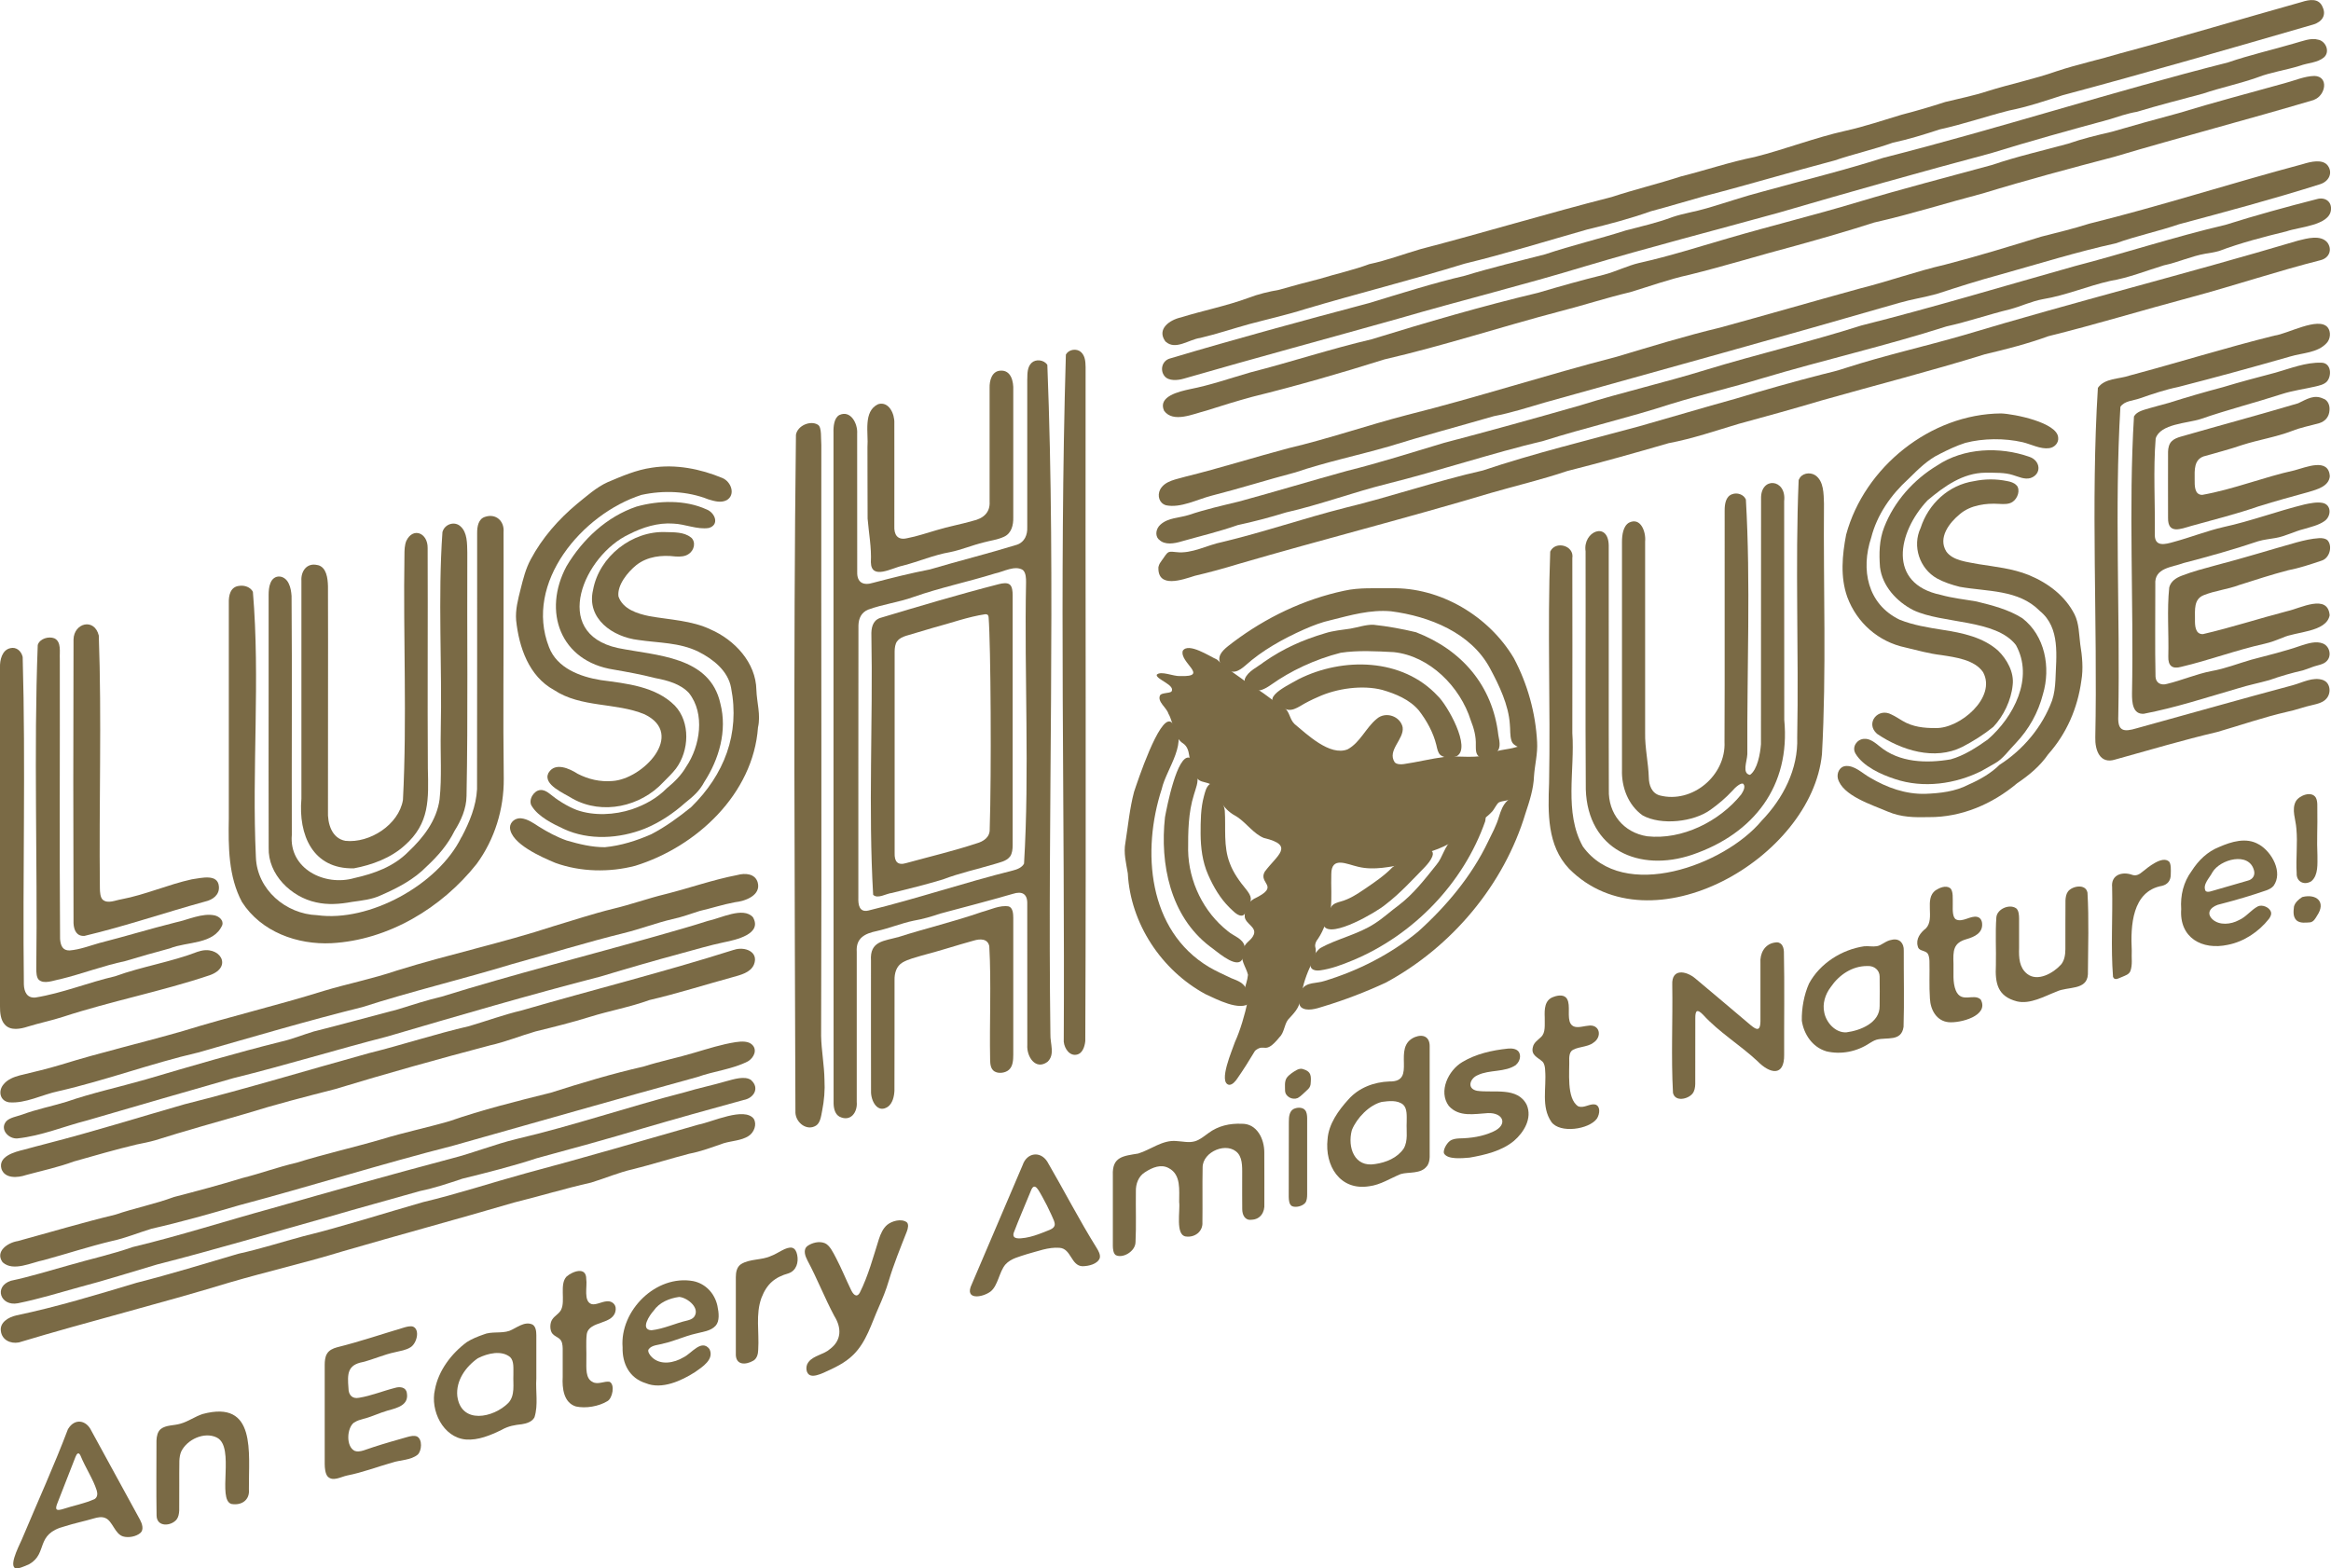 <?xml version="1.0" encoding="UTF-8"?>
<svg id="Layer_2" data-name="Layer 2" xmlns="http://www.w3.org/2000/svg" viewBox="0 0 450.18 302.95">
  <defs>
    <style>
      .cls-1 {
        fill: #7a6a45;
        stroke-width: 0px;
      }
    </style>
  </defs>
  <g id="Layer_1-2" data-name="Layer 1">
    <g>
      <path class="cls-1" d="M227.97,130.59c5.68.18-.24-2.63.46-4.89,1.1-1.67,5.21,1.1,6.62,1.71,2.04,2.01,4.29,3.16,6.51,5.05,2.51,1.16,4.18,3.01,6.59,4.33.97.84.92,2.18,1.89,3.09,2.32,1.9,6.79,6.26,10.23,4.86,2.43-1.32,3.51-4.16,5.6-5.87,1.73-1.54,4.57-.52,5.02,1.61.33,2.3-3.06,4.47-1.53,6.77.37.4,1.16.44,1.77.34,2.56-.37,5.23-1.04,7.82-1.38,3.09-.32,6.33.52,9.2-.79,1.44-.64,3.09-.62,4.58-1.08.74-.23,1.69-.26,1.88.69.41,3.1-.6,6.23-2.26,8.75-.78,1.06-2.06.8-2.86,1.21-.48.31-.88,1.35-1.39,1.85-1.28,1.4-3.09,2.26-4.45,3.61-2.41,1.95-5.05,3.43-8.08,4.24-1.3.69-2.33,1.94-3.87,2.18-3.12.52-6.31,1.32-9.4.56-2.15-.47-5.19-2.13-5.19,1.43-.08,2.25.14,4.56-.12,6.78-.69,1.91-1.3,4.03-2.46,5.72-.39.45-.63,1.06-.51,1.58.39,1.42-.51,2.66-1.06,3.95-.93,2-1.49,4.09-1.87,6.28-.17,1.63-1.34,2.68-2.36,3.82-.74,1.04-.71,2.51-1.65,3.39-2.87,3.53-2.74.99-4.69,2.58-1.07,1.79-2.25,3.68-3.46,5.41-.37.53-.91,1.2-1.57,1.18-2.16-.44.67-6.8,1.13-8.24,1.07-2.34,1.91-5.31,2.46-7.82-1.26-2.27-.17-2.88.07-5.19-.34-1.52-1.7-3.01-.95-4.77.32-1.59,1.58-1.73,2.08-3.02.53-1.43-1.51-2.01-1.75-3.34-.14-1.33.63-2.94,1.79-3.56,5.24-2.5.75-2.88,2.06-5.22,2.32-3.16,5.94-5.09-.17-6.53-1.95-.8-3.31-2.82-5.08-4.02-2.84-1.55-3.33-3.05-4.45-5.81-1.8-1.66-3.24-.04-4.26-3.51-.86-1.56-.22-3.81-1.77-4.9-1.84-1.11-1.85-4.02-2.87-5.78-.36-1.19-2.21-2.29-1.6-3.56.35-.48,1.77-.35,2.19-.69.84-1.27-2.99-2.35-2.85-3.25.78-.84,3.23.32,4.47.25h.12Z"/>
      <g>
        <path class="cls-1" d="M198.4,73.21c.01-1.09,0-2.34.84-3.13.8-.76,2.4-.6,3.03.41,1.69,42.7.02,86.23.59,129.25-.06,1.88.94,3.96-.56,5.37-2.31,1.69-4.06-1.01-3.9-3.28-.02-9.06,0-18.13-.01-27.19.07-1.99-1-2.56-2.78-1.98-4.66,1.35-9.34,2.56-14.02,3.81-1.68.58-3.38,1.07-5.12,1.37-2.39.49-4.69,1.46-7.12,2-2.32.48-4.07,1.34-3.89,4.02,0,9.73,0,19.37,0,28.99.18,1.98-1.16,3.92-3.33,2.85-.8-.44-1.11-1.43-1.14-2.52-.04-43.21,0-86.45-.02-129.58-.04-1.21.11-2.9,1.15-3.44,2.17-1,3.56,1.67,3.42,3.61.02,8.83,0,17.76.01,26.72-.06,2.08,1.22,2.66,3.05,2.09,3.65-.96,7.3-1.87,11-2.59,5.57-1.65,11.26-3.06,16.8-4.77,1.49-.51,2.05-1.91,1.99-3.39,0-9.53,0-19.01,0-28.48v-.12ZM197.57,110.12c-1.55-1.01-3.77.33-5.43.66-5.14,1.6-10.58,2.73-15.73,4.54-2.84,1.03-5.89,1.39-8.75,2.44-1.3.54-1.83,1.67-1.87,3.04-.04,17.47,0,34.9-.02,52.61-.05,1.38.2,2.86,1.91,2.48,9.45-2.31,18.59-5.41,27.89-7.73.85-.21,1.8-.57,2.2-1.34,1.08-17.93.03-36.21.39-54.34.01-.77-.04-1.81-.54-2.29l-.06-.06Z"/>
        <path class="cls-1" d="M337.45,145.75c-.05,1.32-1.06,3.67.52,3.93,1.44-1.01,1.98-4.09,2.12-5.93.03-15.77-.01-31.61.02-47.39-.13-4.38,4.96-3.9,4.46.44,0,14.06,0,28.17.02,42.24,1.22,12.76-5.84,21.98-17.76,26.06-10.26,3.47-20.19-.97-20.57-12.62-.11-15.32,0-30.68-.04-45.99-.58-3.83,4.37-5.89,4.47-1.15.03,15.71-.03,31.46.02,47.18-.15,4.62,2.83,8.3,7.41,9.02,6.72.74,13.94-2.85,18.14-8.06.36-.55.91-1.47.45-2.03-.37-.43-1.61.65-2.17,1.33-1.25,1.35-2.67,2.55-4.17,3.62-3.25,2.38-9.57,3.09-13.14,1.1-2.79-1.98-4.1-5.48-3.98-8.84,0-14.66,0-29.31,0-43.97,0-1.31.21-3.08,1.37-3.74,2.26-1.11,3.28,1.81,3.1,3.65,0,12.31.01,24.63,0,36.96-.06,2.88.63,5.82.71,8.62.02,1.45.55,3.02,2.09,3.46,6.3,1.65,12.84-3.85,12.53-10.34.07-14.92,0-29.82.03-44.74,0-1.18.21-2.64,1.4-3.08,1.01-.41,2.29.03,2.7,1.01.94,16.23.19,32.86.28,49.15v.12Z"/>
        <path class="cls-1" d="M223.75,109.45c.09-.46.35-.83.62-1.19.51-.65.82-1.33,1.3-1.59.46-.19,1.02-.05,1.52-.02,3.01.36,5.93-1.37,8.86-1.95,8.07-1.93,15.73-4.58,23.72-6.61,8.94-2.17,17.64-5.18,26.6-7.21,9.9-3.32,20.12-5.79,30.19-8.53,6.21-1.76,12.35-3.6,18.6-5.33,5.39-1.63,11.23-3.29,16.67-4.68,1.6-.37,3.2-.79,4.76-1.31,7.42-2.39,15.11-4.11,22.61-6.28,21.44-6.44,43.15-11.89,64.61-18.27,1.79-.45,4.35-1.16,5.65.34.99,1.31.46,2.98-1.27,3.43-8.41,2.13-16.68,4.92-25.06,7.17-9.2,2.45-18.3,5.24-27.53,7.52-3.97,1.45-8.1,2.51-12.25,3.49-10.45,3.25-21.15,5.97-31.65,8.95-5.27,1.57-10.56,3.04-15.87,4.48-4.48,1.33-8.94,2.88-13.55,3.74-6.5,1.89-13.05,3.73-19.62,5.39-4.85,1.64-9.82,2.81-14.74,4.23-16.21,4.86-32.59,9-48.82,13.74-2.75.84-5.52,1.6-8.34,2.26-2.44.77-7.22,2.51-7.04-1.67l.02-.1Z"/>
        <path class="cls-1" d="M225.12,97.57c-1.17-.33-1.69-1.78-1.06-3.02.95-1.73,3.2-1.96,4.93-2.49,6.64-1.64,13.24-3.73,19.87-5.49,7.7-1.81,15.21-4.42,22.87-6.41,13.62-3.41,26.89-7.74,40.5-11.25,6.64-1.98,13.18-4.01,19.93-5.62,9.02-2.47,17.95-5.06,26.99-7.55,5.56-1.39,10.95-3.34,16.53-4.63,6.24-1.61,12.39-3.5,18.56-5.4,3.13-.79,6.21-1.54,9.27-2.51,13.82-3.42,27.45-7.83,41.22-11.5,1.51-.47,3.83-1.04,4.83.29,1.03,1.43.2,3.11-1.57,3.62-8.97,2.84-18.07,5.27-27.17,7.71-4.02,1.38-8.21,2.24-12.2,3.68-7.51,1.64-14.99,3.99-22.4,6.06-4.12,1.11-8.17,2.41-12.23,3.73-2.35.65-4.81,1.02-7.19,1.71-22.8,6.6-45.7,12.89-68.56,19.28-3.26.96-6.4,1.97-9.74,2.61-6.77,1.96-13.58,3.77-20.31,5.86-5.99,1.73-12.03,2.97-17.99,4.99-5.44,1.43-10.78,3.13-16.22,4.51-2.79.72-5.95,2.43-8.79,1.85l-.1-.03Z"/>
        <path class="cls-1" d="M225.04,65.91c-1.68-2.35.85-4.12,3.04-4.6,4.29-1.33,8.74-2.2,12.97-3.75,1.93-.75,3.94-1.22,5.97-1.58,2.67-.75,5.17-1.45,7.83-2.11,3.18-.98,6.47-1.68,9.6-2.85,3.37-.7,6.56-1.93,9.87-2.89,12.36-3.22,24.57-6.92,36.96-10.08,4.44-1.46,8.96-2.54,13.39-3.98,4.73-1.18,9.39-2.78,14.19-3.74,5.91-1.49,11.62-3.74,17.58-5.07,3.67-.81,7.23-2.03,10.82-3.1,2.86-.74,5.63-1.55,8.42-2.46,2.73-.68,5.46-1.2,8.13-2.08,4.41-1.39,9.02-2.32,13.41-3.87,4.06-1.34,8.23-2.23,12.32-3.46,11.74-3.14,23.3-6.63,35-9.91,1.48-.47,3.33-.8,4.04,1.03.7,1.5-.09,2.79-1.79,3.32-16.12,4.66-32.27,9.35-48.48,13.68-3.42,1.11-6.8,2.25-10.33,2.95-4.43,1.12-8.81,2.64-13.3,3.62-3.01.98-6.03,1.93-9.14,2.59-3.69,1.32-7.52,2.16-11.24,3.43-8.41,2.21-16.7,4.71-25.11,6.88-3.46.96-6.87,2.01-10.36,2.93-4.04,1.44-8.15,2.52-12.33,3.53-7.89,2.24-15.69,4.67-23.66,6.6-10.2,3.15-20.55,5.72-30.79,8.77-3.53,1.12-7.17,1.93-10.72,2.88-3.19.88-6.31,1.93-9.53,2.69-2.19.29-4.77,2.45-6.69.71l-.07-.08Z"/>
        <path class="cls-1" d="M446.86,19.31c-12.78,3.79-25.79,7.19-38.57,10.99-8.48,2.22-16.92,4.48-25.32,7.05-7.03,1.84-13.96,4.04-21.04,5.64-4.99,1.61-9.98,3.04-15.02,4.44-6.91,1.82-13.75,3.95-20.7,5.66-3.86.84-7.61,2.21-11.36,3.34-4.6,1.09-9.07,2.56-13.66,3.73-11.3,2.97-22.45,6.64-33.84,9.27-8.46,2.67-16.96,5.11-25.58,7.24-2.95.81-5.89,1.71-8.81,2.65-2.49.62-6.37,2.44-8.14.03-1.28-2.8,2.94-3.73,5-4.18,3.95-.77,7.77-2.11,11.64-3.23,7.83-2,15.52-4.55,23.39-6.39,10.64-3.28,21.37-6.42,32.21-9,4.23-1.25,8.39-2.43,12.64-3.47,2.34-.6,4.51-1.73,6.87-2.29,5.83-1.29,11.52-3.12,17.25-4.78,8.24-2.41,16.63-4.46,24.87-6.94,8.65-2.59,17.37-4.85,26.07-7.22,4.8-1.64,9.75-2.75,14.63-4.09,2.78-.97,5.56-1.63,8.43-2.3,4.31-1.25,8.63-2.46,12.97-3.62,6.77-2.07,13.58-3.86,20.41-5.76,1.89-.49,3.84-1.37,5.77-1.41,2.83.08,2.18,3.74-.03,4.59l-.1.05Z"/>
        <path class="cls-1" d="M223.76,104.18c-.71-.76-.53-2.06.36-2.85,1.5-1.35,3.63-1.27,5.48-1.86,3.16-1.07,6.37-1.79,9.66-2.59,7-1.9,13.88-3.99,20.88-5.92,6.36-1.58,12.51-3.55,18.76-5.42,8.82-2.31,17.56-4.74,26.33-7.25,8-2.51,16.13-4.35,24.13-6.82,9.99-3.05,20.15-5.42,30.09-8.59,13.87-3.49,27.55-7.62,41.31-11.49,9.7-2.52,19.23-5.66,29.01-7.95,5.81-1.83,11.69-3.45,17.61-4.96,1.63-.5,2.98.44,2.79,2.09-.31,3-6.21,3.27-8.56,4.11-4.44,1.08-8.79,2.21-13.08,3.81-.85.25-1.72.37-2.59.51-2.76.48-5.3,1.68-8.03,2.25-3.45,1.05-6.78,2.41-10.36,3.01-4.39.99-8.57,2.8-13.02,3.53-2.17.4-4.18,1.36-6.3,1.94-4.14,1-8.14,2.4-12.31,3.32-11.74,3.76-23.88,6.52-35.65,10.04-5.85,1.78-11.82,3.16-17.65,4.97-8.08,2.63-16.42,4.54-24.52,7.1-10.15,2.41-20.11,5.78-30.24,8.3-6.66,1.67-12.88,4.02-19.52,5.53-3.08.95-6.17,1.77-9.31,2.44-3.53,1.25-7.19,2.11-10.78,3.13-1.44.44-3.31.78-4.39-.32l-.07-.07Z"/>
        <path class="cls-1" d="M447.84,7.69c1.44.41,2.15,2.38.97,3.4-1.27,1.05-3.01,1.02-4.67,1.62-2.64.83-5.48,1.21-8.08,2.21-3.47,1.24-7.1,1.98-10.59,3.16-4.24,1.14-8.57,2.24-12.75,3.51-1.89.32-3.69.96-5.51,1.52-7.61,2.06-15.15,4.15-22.68,6.48-13.76,3.67-27.44,7.53-41.1,11.52-12.41,3.43-24.94,6.65-37.27,10.32-11.83,3.6-23.88,6.57-35.75,10.02-13.92,3.92-27.84,7.66-41.75,11.68-1.23.37-2.96.5-3.75-.47-.94-1.16-.49-2.98,1.03-3.41,12.73-3.8,25.63-7.3,38.47-10.71,6.11-1.85,12.29-3.83,18.54-5.29,5.11-1.56,10.3-2.8,15.47-4.13,5.15-1.73,10.37-2.95,15.54-4.6,3.03-.8,6.1-1.48,9.04-2.59,2.17-.73,4.46-1.05,6.65-1.71,3.63-1.05,7.2-2.3,10.86-3.24,7.77-2.15,15.54-4.05,23.23-6.5,22.3-5.66,44.23-12.78,66.52-18.41,4.24-1.46,8.62-2.44,12.91-3.71,1.46-.39,3.13-1.11,4.55-.69l.1.03Z"/>
        <path class="cls-1" d="M89.15,161.69c1.52-2.87,2.81-5.98,2.98-9.25.04-16.5,0-33,.02-49.46-.01-1.25.23-2.77,1.55-3.15,2.11-.7,3.73.86,3.55,2.94.02,3.85,0,7.73,0,11.59.04,12.08-.12,24.02.04,36.04.05,5.86-1.75,11.73-5.23,16.47-6.74,8.51-17.05,14.72-28.03,15.32-6.59.33-13.59-2.17-17.3-7.96-2.63-4.91-2.64-10.69-2.54-16.16,0-13.85,0-27.74,0-41.59-.04-1.44.27-3.11,1.98-3.31,1.08-.17,2.21.26,2.67,1.14,1.43,16.89-.22,34.27.58,51.29.23,6.23,5.76,10.96,11.84,11.18,10.07,1.39,23.31-5.87,27.82-15l.05-.11Z"/>
        <path class="cls-1" d="M347.43,92.63c.45-1.19,2.07-1.53,3.16-.82,1.66,1.15,1.6,3.59,1.67,5.47-.14,16.13.5,32.31-.39,48.4-1.98,20.09-33.03,38.02-48.83,22.14-4.28-4.52-4.08-10.81-3.87-16.59.28-14.87-.34-29.85.22-44.68.98-2.17,4.69-1.2,4.27,1.28.02,11.24.02,22.54,0,33.78.52,7.23-1.64,15.28,2.03,21.9,7.81,10.83,27.4,3.6,34.52-4.96,4.15-4.3,7.1-9.99,6.88-16.1.32-16.56-.41-33.25.28-49.73l.04-.1Z"/>
        <path class="cls-1" d="M444.73,129.5c-2.13.48-4.33,1.12-6.45,1.87-1.99.56-4.03.96-6.01,1.58-6.01,1.74-12.06,3.74-18.22,4.92-2.18.17-2.31-2.21-2.3-3.89.35-17.8-.69-35.87.38-53.54.57-1.01,1.95-1.26,3.03-1.6,1.2-.36,2.43-.65,3.64-1,3.48-1.1,6.99-2.12,10.53-3.06,3.37-1.02,6.77-1.91,10.17-2.81,2.87-.81,5.81-2.01,8.84-1.91,1.91.04,2.02,2.56,1.04,3.65-.55.58-1.47.77-2.27.96-1.98.46-4.34.78-6.39,1.44-5.2,1.68-10.55,3.04-15.74,4.84-2.51.82-7.79.9-8.66,3.75-.49,6.14-.08,12.45-.17,18.64.02,2.35,2.01,1.81,3.65,1.34,3.23-.87,6.39-2.13,9.65-2.88,5.26-1.14,10.37-3.07,15.57-4.35,1.11-.24,2.45-.52,3.52-.31,1.79.34,1.71,2.64.36,3.53-1.14.8-2.6,1.11-3.92,1.51-1.88.46-3.65,1.43-5.51,1.74-1.11.2-2.24.3-3.32.62-4.72,1.59-9.56,2.95-14.41,4.21-2.28.85-5.72.91-5.49,4.14.02,5.98-.09,11.91.04,17.82.07,1.25,1.09,1.73,2.23,1.39,2.84-.68,5.66-1.91,8.56-2.47,2.62-.46,5.12-1.45,7.68-2.19,3.23-.86,6.48-1.63,9.65-2.74,1.32-.42,2.91-.94,4.23-.39,1.28.52,1.71,2.35.75,3.35-.64.75-1.94.82-2.96,1.24-.54.2-1.06.4-1.61.57l-.11.03Z"/>
        <path class="cls-1" d="M448.72,131.4c1.32.51,1.54,2.43.61,3.51-.62.77-1.74,1.05-2.7,1.27-1.63.34-3.28.99-4.98,1.33-4.55,1.05-8.96,2.59-13.43,3.88-6.61,1.55-13.14,3.51-19.7,5.32-2.96.96-3.94-1.79-3.86-4.3.46-22.08-.9-45.11.5-67.49,1.32-1.9,4.11-1.67,6.13-2.38,9.34-2.49,18.57-5.38,27.95-7.71,2.55-.32,8.51-3.71,10.29-1.6.67.83.57,2.27-.22,3.07-1.76,1.88-4.62,1.85-6.96,2.55-7.23,2.07-14.38,4.03-21.67,5.9-2.56.53-4.97,1.35-7.42,2.2-1.28.46-2.96.46-3.75,1.63-1.17,19.75-.03,39.93-.41,59.76-.14,2.92,1.03,3.1,3.58,2.33,10.03-2.76,20.08-5.63,30.12-8.31,1.88-.51,3.89-1.66,5.82-1.01l.1.04Z"/>
        <path class="cls-1" d="M145.6,216.18c.58.99.09,2.56-1.07,3.28-1.4.88-3.2.9-4.79,1.38-2.23.77-4.33,1.58-6.64,2.02-3.62.94-7.22,2.08-10.82,2.98-2.78.62-5.41,1.77-8.12,2.59-5.02,1.13-9.91,2.63-14.9,3.86-10.95,3.22-22.09,6.22-33.04,9.41-7.22,2.21-14.57,3.9-21.81,6.01-13.45,4.11-27.28,7.53-40.77,11.6-1.66.31-3.27-.52-3.47-2.18-.26-1.7,1.48-2.7,2.97-3.04,7.9-1.66,15.5-3.98,23.23-6.3,6.63-1.68,13.1-3.68,19.66-5.61,4.24-.93,8.36-2.26,12.53-3.38,7.79-1.92,15.37-4.37,23.13-6.59,6.7-1.59,13.2-3.75,19.84-5.57,11.18-2.98,22.22-6.21,33.34-9.4,2.71-.52,8.88-3.49,10.7-1.13l.05.08Z"/>
        <path class="cls-1" d="M141.74,183.48c2.03-.71,4.86.33,3.87,2.83-.66,1.58-2.6,2.02-4.17,2.46-5.29,1.45-10.64,3.15-16.03,4.41-3.74,1.36-7.69,2.06-11.47,3.24-3.45,1.07-7,1.96-10.52,2.82-2.95.85-5.79,2.02-8.79,2.69-10.01,2.64-19.99,5.43-29.92,8.45-5.74,1.47-11.52,2.95-17.17,4.72-5.86,1.7-11.78,3.33-17.59,5.17-1.18.33-2.38.57-3.58.81-4.06.97-8.09,2.14-12.12,3.28-2.99,1.11-6.16,1.78-9.21,2.61-1.64.56-4.08.73-4.75-1.15-.71-2.45,2.49-3.3,4.35-3.75,1.51-.4,3.03-.83,4.55-1.21,8.93-2.3,17.56-5,26.39-7.54,11.98-3.01,23.79-6.6,35.68-9.89,6.5-1.61,12.84-3.72,19.35-5.22,3.4-1.01,6.72-2.22,10.17-3.04,13.55-3.94,27.38-7.39,40.83-11.66l.12-.03Z"/>
        <path class="cls-1" d="M1.63,212.9c-1.63-.3-2.06-2.19-.9-3.49.77-.93,1.93-1.37,3.07-1.68,2.64-.64,5.37-1.27,7.99-2.07,7.79-2.42,15.74-4.25,23.6-6.52,8.96-2.77,18.13-4.92,27.09-7.72,4.69-1.41,9.5-2.36,14.14-3.94,10.03-3.13,20.36-5.32,30.33-8.59,3.78-1.13,7.6-2.4,11.47-3.35,3.38-.8,6.68-2,10.07-2.82,4.66-1.17,9.2-2.79,13.88-3.69,1.57-.44,3.49-.28,3.97,1.45.65,2.46-2.38,3.59-4.41,3.8-2.31.43-4.51,1.16-6.78,1.68-1.75.54-3.5,1.22-5.32,1.59-3.16.74-6.22,1.93-9.39,2.7-7.27,1.8-14.36,4-21.57,5.99-9.6,2.92-19.34,5.23-28.9,8.3-10.64,2.64-21.18,5.77-31.71,8.77-9.07,2.1-17.9,5.4-26.98,7.47-3.13.65-6.33,2.42-9.54,2.15l-.11-.02Z"/>
        <path class="cls-1" d="M85.49,102.65c.46-1.44,2.33-2.02,3.44-.98,1.35,1.18,1.28,3.37,1.32,5.1-.07,15.67.15,31.35-.15,46.99-.03,2.45-1.06,4.75-2.33,6.76-1.28,2.61-3.17,4.8-5.35,6.83-2.46,2.53-5.59,4.15-8.8,5.56-1.77.85-3.78,1.04-5.67,1.31-2.27.42-4.61.61-6.91.08-4.79-1.02-9.33-5.38-9.15-10.59-.04-9.85,0-19.73-.01-29.56,0-6.43,0-12.84,0-19.21,0-.76.06-1.61.34-2.29.68-1.83,2.81-1.64,3.57.13.33.69.46,1.51.52,2.34.12,15.38,0,30.79.05,46.15-.58,6.56,6.36,9.99,12.07,8.34,3.85-.86,7.58-2.21,10.38-5.03,2.94-2.75,5.55-6.13,6.09-10.2.45-4.3.13-8.66.22-12.98.29-12.85-.57-25.85.33-38.63l.04-.11Z"/>
        <path class="cls-1" d="M.48,243.79c-1.46-2.07,1.01-3.76,2.96-4.06,6.25-1.7,12.51-3.58,18.82-5.1,3.79-1.29,7.61-2.03,11.36-3.42,4.42-1.14,8.86-2.33,13.23-3.67,3.53-.88,6.86-2.13,10.4-2.94,5.46-1.7,11-2.94,16.48-4.54,4.3-1.32,8.72-2.23,13.06-3.49,6.43-2.23,12.92-3.84,19.55-5.49,5.98-1.9,11.85-3.68,17.95-5.06,3.25-1.04,6.6-1.7,9.83-2.68,2.66-.78,5.22-1.61,7.98-2.04,1.17-.18,2.45-.2,3.15.49,1.02.96.43,2.45-.78,3.21-3,1.55-6.57,1.89-9.76,3.03-15.8,4.33-31.47,8.86-47.23,13.28-13.87,3.54-27.49,7.83-41.32,11.51-5.61,1.65-11.22,3.24-16.88,4.52-2.52.76-5.03,1.82-7.64,2.37-4.42,1.06-8.75,2.48-13.17,3.69-2.41.47-5.88,2.27-7.92.46l-.06-.07Z"/>
        <path class="cls-1" d="M157.99,82.07c.74.47.53,2.7.63,3.92-.05,38.04.09,76.09-.04,114.12.06,2.85.61,5.66.65,8.49.11,2-.06,3.99-.45,5.95-.21,1.11-.37,2.36-1.19,2.88-1.75,1.09-3.85-.53-3.97-2.46-.13-43.53-.43-87.34.1-130.99.31-1.79,2.8-2.81,4.21-1.95l.06.04Z"/>
        <path class="cls-1" d="M238.5,129.72c-1.36.24-2.92-.95-3.02-2.34-.05-1.39,1.43-2.36,2.67-3.33,6.36-4.78,13.64-8.28,21.44-9.94,2.94-.66,6-.45,9.01-.48,9.55-.24,18.93,5.36,23.76,13.49,2.66,5.01,4.21,10.61,4.5,16.24.13,2.25-.45,4.36-.6,6.55-.09,2.48-.87,4.87-1.64,7.18-4.17,13.86-14.26,25.84-26.97,32.71-3.9,1.81-7.98,3.38-12.07,4.61-1.27.41-3.25,1.05-4.31.14-.79-.86-.37-2.41.13-3.41.91-1.5,2.88-1.13,4.38-1.65,6.56-1.99,12.78-5.16,18.07-9.51,5.45-4.89,10.37-10.76,13.52-17.37.77-1.58,1.62-3.13,2.11-4.81.38-1.21.74-2.29,1.66-3.16,1.58-1.36,2.26-3.65,2.84-5.46.34-1.19.37-2.64.18-3.82-.26-1.24-1.85-.99-2.25-2.29-.33-1-.2-2.14-.32-3.19-.24-3.66-2.01-7.41-3.82-10.77-3.67-6.87-11.69-10.07-19.12-11.03-3.96-.36-7.81.75-11.6,1.7-1.77.39-3.49,1.05-5.15,1.78-4.09,1.82-8.14,4.06-11.44,7.04-.54.46-1.18.95-1.85,1.1l-.1.02Z"/>
        <path class="cls-1" d="M1.18,216.62c.66-.74,2.08-.96,3.1-1.32,2.81-1.04,5.72-1.61,8.54-2.47,5.04-1.74,10.25-2.86,15.37-4.33,8.62-2.54,17.29-5.09,26.02-7.27,2.19-.48,4.26-1.35,6.4-1.99,5.42-1.36,10.75-2.84,16.2-4.26,2.84-.88,5.59-1.78,8.47-2.46,13.84-4.3,27.9-7.85,41.84-11.8,3.2-.92,6.41-1.81,9.58-2.83,2.52-.52,6.83-2.81,8.71-.72,1.88,3.25-3.28,4.38-5.62,4.85-2.77.58-5.46,1.4-8.17,2.12-5.25,1.42-10.37,2.9-15.6,4.48-13.84,3.57-27.53,7.58-41.23,11.6-9.95,2.56-19.71,5.57-29.69,8.03-9.36,2.68-18.87,5.42-28.26,8.17-4.51,1.15-8.84,2.99-13.46,3.48-1.7.15-3.42-1.7-2.25-3.21l.06-.07Z"/>
        <path class="cls-1" d="M145.08,208.66c1.67,1.51.52,3.49-1.52,3.83-6.52,1.79-13.09,3.62-19.57,5.52-6.71,2.01-13.53,3.88-20.33,5.72-4.71,1.55-9.55,2.76-14.36,3.95-2.73.91-5.35,1.8-8.17,2.38-5.93,1.69-11.91,3.31-17.82,5.04-10.97,3.07-21.93,6.34-32.97,9.15-4.99,1.46-9.94,3.06-14.97,4.37-3.95,1.09-7.88,2.31-11.91,3.12-3.39.66-4.72-3.25-1.34-4.35,3.64-.76,7.38-1.94,11.02-2.94,4.15-1.21,8.41-2.14,12.5-3.57,9.04-2.17,17.88-5.01,26.83-7.47,11.51-3.28,23.02-6.53,34.61-9.6,4.27-1.08,8.36-2.75,12.64-3.79,11.01-2.58,21.66-6.24,32.61-9.06,2.63-.8,5.33-1.34,7.97-2.12,1.45-.39,3.52-1.05,4.72-.24l.08.06Z"/>
        <path class="cls-1" d="M61.37,109.15c1.7.42,1.93,2.56,1.97,4.11.05,14.46-.02,28.92,0,43.38-.11,2.38.7,5.3,3.37,5.78,4.65.5,10.3-3.08,11.11-7.9.81-15.74.03-31.37.29-47.3,0-.92.02-1.94.37-2.76,1.29-2.68,4.16-1.53,4.11,1.41.06,14.18-.05,28.36.04,42.53.14,5.97.38,10.64-4.48,14.91-2.66,2.42-6.31,3.77-9.8,4.42-7.97.19-10.75-6.48-10.14-13.45,0-14.03,0-28.06,0-42.08-.12-1.87,1.04-3.52,3.05-3.06l.1.03Z"/>
        <path class="cls-1" d="M205.9,68.41c.56-.93,2.02-1.14,2.84-.43.83.74.9,1.85.92,2.94-.06,43.38.12,86.81-.06,130.17-.12,1.22-.62,2.39-1.57,2.61-1.4.37-2.45-1.09-2.59-2.48.24-44.08-.9-88.65.41-132.72l.06-.09Z"/>
        <path class="cls-1" d="M105.96,149.25c1.26-2.06,4-.81,5.61.22,2.04,1.05,4.32,1.6,6.72,1.39,5.87-.37,14.15-9.03,6.2-12.88-5.58-2.32-12.27-1.23-17.5-4.7-4.85-2.65-6.76-8.25-7.31-13.46-.17-2.05.37-4.05.86-6.01.49-1.97.99-3.97,1.96-5.76,2.21-4.15,5.35-7.73,8.94-10.72,1.87-1.51,3.72-3.19,5.89-4.18,2.77-1.17,5.56-2.39,8.57-2.81,4.57-.72,9.38.23,13.6,1.99,1.75.72,2.6,3.28.83,4.29-1.1.56-2.33.2-3.52-.16-4.08-1.62-8.69-1.79-12.94-.86-11.4,3.67-22.73,16.93-17.84,29.41,1.55,4.05,5.99,5.71,10,6.36,4.96.67,10.59,1.2,14.3,4.93,3.05,3.22,2.77,8.72.22,12.16-.74.95-1.61,1.79-2.46,2.64-4.37,4.71-11.75,6.38-17.49,3.18-1.61-1.03-5.78-2.68-4.7-4.94l.05-.08Z"/>
        <path class="cls-1" d="M362.47,141.71c-2.27-2.03.25-5.13,2.87-3.67.72.33,1.4.8,2.09,1.2,1.94,1.17,4.17,1.42,6.42,1.39,4.62.14,11.81-5.92,9.13-10.8-1.63-2.39-5.31-2.87-8.04-3.29-2.34-.27-4.64-.92-6.95-1.47-5.23-1.1-9.39-4.78-11.23-9.75-1.38-3.87-.98-8.1-.22-12.05,3.53-13.05,16.29-23.3,29.91-23.41,2.49.08,10.87,1.75,11.04,4.66.13,1-.68,1.92-1.74,2.05-1.69.23-3.49-.77-5.15-1.16-3.48-.79-7.56-.77-11.05.14-1.67.53-3.35,1.33-4.9,2.12-2.34,1.12-4.14,2.93-6.07,4.83-3.39,3.08-6.08,6.94-7.2,11.35-2.05,6.18-.73,12.83,5.46,15.84,2.62,1.07,5.55,1.53,8.38,1.98,3.8.58,7.81,1.43,10.69,4.03,1.68,1.64,3.11,4.17,2.79,6.65-.28,2.9-1.77,5.99-3.74,8.06-1.81,1.47-3.89,2.78-5.98,3.86-5.36,2.7-11.77.65-16.42-2.49l-.09-.08Z"/>
        <path class="cls-1" d="M389.46,93.74c.76.86.25,2.54-.8,3.22-.75.49-1.74.42-2.63.37-2.52-.16-5.46.24-7.48,1.94-2.11,1.71-4.3,4.6-2.68,7.24,1.26,1.82,4.14,2.04,6.24,2.46,3.24.52,6.52.83,9.69,2.1,3.78,1.56,7.04,4.04,8.86,7.62.86,1.74.85,3.8,1.09,5.74.38,2.32.62,4.74.21,7.09-.72,5.27-2.85,10.2-6.4,14.18-1.6,2.32-3.69,4.04-6.01,5.61-4.76,4.01-10.73,6.57-17.01,6.53-2.82.06-5.3.06-7.99-1.08-2.99-1.3-8.73-3.05-9.61-6.39-.24-1.11.37-2.23,1.38-2.39,1.85-.22,3.33,1.41,4.87,2.25,3.29,1.94,6.84,3.2,10.62,3.11,2.89-.11,5.8-.44,8.32-1.76,2.24-.97,4.43-2.24,6.04-3.85,4.53-2.88,8.26-7.31,10.14-12.41.43-1.27.58-2.61.65-3.94.14-4.56,1-10.11-3.01-13.36-4.11-4.19-10.17-3.71-15.48-4.67-1.51-.38-3.04-.88-4.39-1.62-3.36-1.9-4.81-6.23-3.16-9.74,1.5-4.67,5.41-8.31,10.31-9.05,2.09-.44,4.28-.45,6.37-.02.65.11,1.4.34,1.78.77l.06.07Z"/>
        <path class="cls-1" d="M133.48,103.83c.97.9.58,2.48-.45,3.16-.69.51-1.64.57-2.61.5-2.6-.32-5.4-.01-7.53,1.67-1.66,1.34-3.72,3.86-3.45,6.04.83,2.47,3.66,3.35,6.02,3.83,3.92.69,8.17.83,11.76,2.55,4.63,2.01,8.77,6.39,8.86,11.7.08,2.43.87,4.81.31,7.23-.92,12.83-11.84,23.06-23.7,26.73-4.99,1.31-10.57,1.2-15.43-.56-2.63-1.1-8.61-3.69-8.77-6.81,0-1.08,1.04-1.92,2.17-1.8,1.24.13,2.31.89,3.41,1.6,1.69,1.06,3.47,2.01,5.36,2.68,2.38.7,4.89,1.31,7.39,1.3,3.09-.3,6.08-1.24,8.95-2.5,2.8-1.45,5.33-3.32,7.71-5.24,6.38-6.26,9.46-14.15,7.71-23.07-.59-3.26-3.47-5.53-6.31-6.96-3.67-1.8-7.67-1.67-11.6-2.26-4.95-.58-10.04-4.11-8.75-9.64,1.17-6.49,7.55-11.47,14.03-11.2,1.63.04,3.53-.02,4.83,1l.08.07Z"/>
        <path class="cls-1" d="M358.3,145.47c-.64-1.2.29-2.64,1.67-2.75,1.16-.1,2.14.73,3.03,1.44,3.8,3.17,9.07,3.32,13.73,2.52,2.56-.71,4.99-2.29,7.15-3.82,5.02-4.35,8.97-11.89,5.45-18.26-3.88-5.03-14.21-4.07-19.81-6.74-3.22-1.64-6-4.67-6.44-8.3-.2-2.56-.16-5.27.8-7.7,1.93-5,5.68-9.2,10.26-11.96,5.12-3.42,12.08-3.67,17.78-1.66,2.16.7,2.45,3.34.24,4.1-1.17.34-2.32-.26-3.42-.58-1.52-.5-3.43-.44-5.27-.45-4.42.03-8.01,2.66-11.22,5.35-5.78,6.16-7.79,16.09,2.57,18.25,2.28.64,4.61.87,6.92,1.28,3.04.74,6.18,1.55,8.82,3.22,4.4,3.37,5.52,9.55,3.99,14.68-.91,3.56-2.72,6.8-5.25,9.46-1.31,1.33-2.49,3.06-3.99,3.88-.78.45-1.73,1-2.58,1.47-5.08,2.57-11.32,3.42-16.77,1.58-2.74-.89-6.15-2.46-7.61-4.91l-.04-.09Z"/>
        <path class="cls-1" d="M102.65,155.64c-.65-1.21.48-2.95,1.69-3.03.6-.06,1.15.21,1.72.64,1.52,1.25,3.45,2.5,5.35,3.22,3.29,1.16,7.28.96,10.62-.14,2.6-.89,4.87-2.16,6.76-4.08,1.49-1.22,2.79-2.52,3.74-4.16,2.69-3.98,3.69-10.24.52-14.23-1.62-1.75-4.15-2.44-6.5-2.88-2.68-.69-5.33-1.17-8.03-1.64-10.31-1.58-13.8-11.23-9.1-19.98,3.1-5.19,7.75-9.56,13.52-11.51,4.32-1.2,9.39-1.32,13.46.53,1.69.61,2.63,3,.48,3.61-2.24.34-4.58-.77-6.85-.85-2.93-.22-5.93.71-8.56,2.07-8.61,4.01-15.26,19.07-2.16,21.96,7.46,1.51,17.81,1.54,19.82,10.76,1.34,5.22-.25,10.71-3.12,15.13-.9,1.72-2.14,2.79-3.64,3.98-2.28,2.04-4.96,3.85-7.86,5.03-4.88,1.93-10.75,2.32-15.63.05-2.16-1-4.93-2.38-6.16-4.39l-.05-.1Z"/>
        <path class="cls-1" d="M38.32,183.81c4.02-1.4,6.82,2.94,2.18,4.57-9.31,3.13-18.99,4.98-28.34,8.04-2.22.72-4.52,1.18-6.74,1.87-1.45.47-3.4.88-4.51-.4-.79-.86-.92-2.31-.91-3.52,0-21.71,0-43.56,0-65.41-.05-1.51.42-3.43,2.01-3.76,1.11-.27,2.08.49,2.37,1.7.6,20.93-.03,42.14.23,63.27.05,1.45.63,2.64,2.2,2.52,5.24-.84,10.25-2.92,15.42-4.11,5.22-1.9,10.82-2.75,15.98-4.75l.11-.03Z"/>
        <path class="cls-1" d="M7.32,124.49c.43-1.16,2.11-1.61,3.18-1.19,1.4.67.98,2.64,1.05,3.97.04,18.11-.08,36.19.05,54.1.1,1.29.5,2.26,1.85,2.22,1.94-.16,3.84-.89,5.73-1.43,4.92-1.25,9.78-2.74,14.69-3.97,2.43-.5,5.21-1.9,7.63-1.36.82.21,1.66.91,1.45,1.81-1.62,3.86-6.85,3.2-10.14,4.55-2.91.77-5.77,1.6-8.65,2.46-4.25.89-8.31,2.47-12.55,3.5-1.29.22-3.13,1.04-4.14.08-.43-.45-.47-1.46-.46-2.2.26-20.94-.51-41.81.28-62.44l.04-.09Z"/>
        <path class="cls-1" d="M14.2,123.53c.07-3.21,4.03-4.23,4.88-.77.58,16.14.02,32.47.21,48.76,0,.76.07,1.85.56,2.28.98.82,2.45.09,3.59-.09,4.65-.88,9.01-2.85,13.62-3.86,1.87-.26,4.99-1.11,5.21,1.35.17,1.65-1.18,2.61-2.63,2.94-7.8,2.14-15.51,4.79-23.32,6.64-1.5.1-2.05-1.05-2.12-2.44-.06-18.17-.06-36.45,0-54.68v-.12Z"/>
        <path class="cls-1" d="M174.34,109.27c-2.05.41-6.09,2.86-6.15-.67.14-2.8-.4-5.63-.63-8.42-.04-4.61,0-9.17-.03-13.82.22-2.67-.89-6.91,2.07-8.29,2.07-.61,3.2,1.89,3.12,3.67.02,6.5,0,13.11,0,19.84-.08,1.67.57,2.82,2.44,2.39,1.96-.37,3.86-1.03,5.74-1.57,2.29-.7,4.63-1.11,6.94-1.78,2.09-.46,3.41-1.62,3.28-3.75,0-7.24,0-14.59,0-21.91-.05-1.41.42-3.26,2.06-3.36,2.08-.17,2.59,2.09,2.51,3.77,0,8.24,0,16.46,0,24.57.04,1.48-.34,3.09-1.79,3.74-1.22.58-2.61.73-3.91,1.09-2.2.53-4.3,1.44-6.54,1.89-3.05.52-6.05,1.82-9,2.58l-.11.03Z"/>
        <path class="cls-1" d="M192.09,206.98c-.79-.49-.85-1.44-.87-2.32-.14-7.28.24-14.63-.16-21.89-.3-1.48-1.77-1.45-2.97-1.09-3.36.92-6.72,2.04-10.12,2.91-1.23.38-2.53.68-3.64,1.31-1.22.7-1.6,2.09-1.57,3.44-.02,7,.02,14.22-.02,21.36-.06,1.18-.38,2.37-1.18,3.02-2.05,1.52-3.42-1.08-3.34-2.99-.03-8.4,0-16.79-.01-25.16-.26-3.85,2.51-3.77,5.4-4.6,5.28-1.68,10.69-2.96,15.96-4.79,1.65-.43,3.56-1.4,5.25-1.09.78.26.87,1.4.87,2.21,0,8.95,0,17.69,0,26.41-.01,1.02-.05,2.22-.82,2.92-.65.62-1.95.79-2.69.39l-.08-.05Z"/>
        <path class="cls-1" d="M448.81,77.04c.75.33,1.17,1.22,1.08,2.2-.07,1.28-.82,2.14-1.97,2.5-1.7.48-3.59.83-5.28,1.51-3.12,1.19-6.47,1.7-9.61,2.71-2.42.83-5.03,1.51-7.46,2.2-1.85.67-1.74,2.6-1.72,4.45,0,1.12-.08,2.99,1.47,2.98,6.04-1.07,11.81-3.42,17.82-4.74,2.18-.57,6.59-2.5,6.81,1.15-.18,1.95-2.45,2.54-4.07,3.03-3.22.87-6.43,1.77-9.63,2.76-4.3,1.49-8.72,2.6-13.09,3.81-2.05.59-4.5,1.64-4.45-1.57,0-4.29-.02-8.57,0-12.78.02-.75.2-1.54.73-2.04.44-.44,1.12-.69,1.74-.87,7.57-2.18,15.15-4.21,22.65-6.44,1.71-.82,3.11-1.75,4.89-.88l.08.04Z"/>
        <path class="cls-1" d="M449.56,104.42c.93,1.14.35,3.39-1.18,3.87-2.06.7-4.35,1.46-6.54,1.88-3.18.83-6.3,1.86-9.44,2.85-2.19.83-4.66,1.07-6.84,1.96-1.88.78-1.65,2.76-1.65,4.68-.02,1.12.02,2.88,1.54,2.83,5.48-1.27,10.9-3.04,16.37-4.46,2.41-.52,7.76-3.41,8.1.82-.63,3.31-6.58,3.13-9.07,4.33-1.16.46-2.32.91-3.54,1.18-5.49,1.22-10.69,3.19-16.07,4.45-1.74.48-2.53-.22-2.48-1.99.12-4.55-.28-8.96.18-13.35.31-1.2,1.29-1.83,2.43-2.27,2.14-.83,4.38-1.41,6.59-2.01,5.22-1.35,10.43-2.98,15.61-4.43,1.41-.38,2.87-.72,4.32-.81.68-.03,1.26.08,1.62.42l.06.06Z"/>
        <path class="cls-1" d="M215.42,242.39c-.41-.34-.49-1.12-.5-1.71,0-4.62,0-9.16,0-13.69-.15-3.59,2.04-3.69,4.9-4.17,2.41-.73,4.72-2.69,7.41-2.41,1.17.06,2.39.38,3.54.04.97-.28,1.78-.99,2.6-1.57,1.91-1.43,4.16-1.91,6.46-1.81,2.92-.05,4.35,2.94,4.34,5.52.03,3.29,0,6.61.01,9.94.12,1.64-.78,3.03-2.49,3.08-1.27.17-1.78-.96-1.78-2.05-.03-1.97,0-3.99-.01-5.98-.02-1.72.17-3.58-.79-4.78-2.03-2.4-6.87-.37-6.85,2.71-.07,3.49.01,7-.04,10.58.12,1.78-1.48,3.01-3.22,2.75-2.04-.29-1.04-5.03-1.27-6.65-.02-2.29.4-5.28-1.99-6.54-1.47-.83-3.14-.19-4.64.8-1.25.79-1.77,2.25-1.73,3.69-.05,3.26.09,6.56-.07,9.81-.03,1.79-2.49,3.19-3.82,2.49l-.06-.05Z"/>
        <path class="cls-1" d="M226.17,139.46c3.82,3.43-.95,9.04-1.8,12.93-3.9,11.97-2.71,27.33,9.13,34.41,1.35.79,2.79,1.44,4.3,2.15,1.23.48,2.68.98,2.96,2.43.13.87,1.08,1.85.68,2.34-1.99,1.71-6.5-.72-8.64-1.69-8.5-4.61-14.48-13.64-14.99-23.33-.33-2.01-.85-3.93-.46-5.95.51-3.23.82-6.59,1.67-9.8.67-2,4.84-14.63,7.06-13.53l.08.03Z"/>
        <path class="cls-1" d="M339.61,198.68c.34-.21.37-.94.38-1.41.01-3.82,0-7.59,0-11.23-.14-1.81.76-3.63,2.69-3.96,1.27-.3,1.8.65,1.84,1.76.14,6.57.02,13.31.05,19.88.06,4.33-2.79,3.69-5.15,1.26-3.38-3.15-7.4-5.56-10.52-8.98-1.13-1.15-1.5-.85-1.49.68-.01,4.41,0,8.62-.01,12.73-.02.66-.13,1.35-.54,1.85-.89,1.08-3.36,1.62-3.76-.16-.38-6.9-.03-13.92-.14-20.91-.14-3.16,2.67-2.69,4.46-1.18,3.53,2.94,7.08,5.98,10.73,9.05.38.3,1,.81,1.39.66l.05-.02Z"/>
        <path class="cls-1" d="M275.58,225.25c-1.15,1.58-3.57,1.08-5.07,1.54-2,.81-3.88,2.08-6.08,2.35-5.66.91-8.61-3.98-8.04-9.1.21-2.93,2.1-5.55,4.02-7.66,1.98-2.26,4.95-3.38,7.94-3.48,5.48.11.3-6.66,4.92-8.58,1.61-.63,2.89-.02,2.84,1.86,0,4.37,0,8.76,0,13.17,0,2.69.01,5.42,0,8.13-.02.59-.13,1.2-.45,1.68l-.06.09ZM261.07,218.34c-.86,3.29.5,7.22,4.52,6.51,2.09-.3,4.27-1.18,5.5-2.99.89-1.52.49-3.39.58-5.07,0-1.24.13-2.67-.69-3.42-1.11-.92-2.79-.69-4.12-.52-2.43.6-4.82,3.11-5.75,5.38l-.03.11Z"/>
        <path class="cls-1" d="M68.39,274.77c-1.42,1.03-1.62,4.67.12,5.49.94.38,2.35-.36,3.65-.75,2.11-.69,4.29-1.3,6.49-1.93.6-.16,1.33-.35,1.89-.1,1.09.57.91,2.78.13,3.5-1.33,1.1-3.36,1.01-4.97,1.55-2.85.81-5.69,1.9-8.65,2.48-1.21.25-2.81,1.26-3.8.16-.44-.56-.53-1.58-.54-2.35-.01-6.37,0-12.75,0-19.17,0-.72.07-1.54.42-2.12.39-.71,1.18-1.07,1.96-1.28,4.46-1.11,8.72-2.57,13.04-3.85.52-.15,1.19-.3,1.65-.14,1.37.59.72,3.23-.49,3.98-.88.57-2,.71-3.01.96-2.16.45-4.07,1.36-6.23,1.9-2.98.57-2.97,2.32-2.75,5.05,0,1.33.75,2.11,2.04,1.85,2.36-.38,4.66-1.34,6.98-1.92.92-.28,2.08-.14,2.25.97.42,2.29-1.64,2.88-3.71,3.42-1.6.46-3.15,1.23-4.7,1.61-.58.16-1.19.32-1.68.66l-.09.06Z"/>
        <path class="cls-1" d="M13.18,275.98c1.26-2.05,3.48-1.71,4.47.4,3.11,5.68,6.26,11.42,9.4,17.2.4.75.75,1.85.12,2.48-.86.78-2.4,1.03-3.41.72-1.58-.48-2.03-2.98-3.39-3.54-.7-.32-1.52-.15-2.27.07-1.82.54-3.73.92-5.59,1.52-5.79,1.49-3.21,5.18-6.81,7.28-.99.46-2.31,1.05-2.84.77-1.13-.85,1.18-4.93,1.61-6.11,2.86-6.81,6.01-13.74,8.64-20.68l.06-.1ZM10.96,291.57c.23.18.71.05,1.04-.03,2.17-.72,4.3-1.08,6.28-1.98.57-.37.58-1.06.4-1.66-.7-2.22-2.16-4.34-3.13-6.72-.37-.8-.73-.38-.97.24-1.22,3.09-2.36,6.03-3.56,9.11-.11.31-.27.77-.1,1l.04.04Z"/>
        <path class="cls-1" d="M103.19,273.83c-.48.83-1.51,1.14-2.41,1.28-1.36.15-2.55.32-3.93,1.1-2.1,1.03-4.52,2.04-6.89,1.85-4.43-.4-6.89-5.65-5.97-9.61.67-3.7,3.2-7.01,6.17-9.21.96-.61,2.09-1.07,3.19-1.45,1.54-.67,3.46-.17,5.03-.72,1.29-.48,2.91-1.96,4.47-1.21.64.4.72,1.31.73,2.03,0,2.79,0,5.58,0,8.39-.16,2.45.39,5.1-.35,7.46l-.05.09ZM92.29,262.36c-2.36,1.64-4.28,4.35-3.97,7.34.75,5.49,6.97,4.2,9.86,1.29,1.35-1.46.88-3.64.97-5.46-.02-1.24.15-2.62-.62-3.38-1.67-1.39-4.35-.73-6.13.16l-.11.06Z"/>
        <path class="cls-1" d="M212.4,243.01c-.43,1.18-2.19,1.57-3.35,1.58-2.23-.09-2.16-3.44-4.46-3.56-2.12-.16-4.2.68-6.24,1.22-1.45.49-3.11.82-4.17,2-1.22,1.42-1.43,4.1-2.88,5.23-1.59,1.19-5.15,1.72-3.62-1.42,3.27-7.67,6.55-15.36,9.83-23.03.79-2.34,3.36-2.79,4.74-.66,3.21,5.51,6.1,11.16,9.55,16.7.34.54.73,1.27.61,1.85l-.02.09ZM203.65,236.8c.22-.55-.3-1.43-.63-2.21-.54-1.18-1.11-2.34-1.75-3.47-.54-.86-1.43-3.08-2.17-1.12-1.14,2.81-2.3,5.43-3.33,8.15-.36,1.29,1.11,1.12,2.29.94,1.16-.19,2.27-.58,3.37-1.01.83-.36,1.91-.62,2.17-1.19l.04-.09Z"/>
        <path class="cls-1" d="M352.62,203.04c-2.6-.8-4.25-3.26-4.64-5.88-.05-2.39.43-5.02,1.39-7.17,2.1-3.9,6.31-6.56,10.63-7.2.87-.09,1.63.12,2.47-.02.96-.15,1.68-1.06,2.91-1.24,1.46-.33,2.35.66,2.29,2.11-.02,4.88.11,9.83-.04,14.7-.41,2.93-3.22,1.96-5.21,2.49-.45.14-.9.39-1.31.65-2.48,1.66-5.52,2.27-8.38,1.6l-.12-.04ZM360.58,186.6c-2.86,0-5.4,1.69-7.01,4.06-1.07,1.4-1.64,3.21-1.25,4.94.37,1.9,2.14,3.94,4.27,3.81,2.72-.35,6.47-1.85,6.42-5.09.02-1.87.03-3.84,0-5.69,0-1.24-1.07-2.1-2.31-2.03h-.1Z"/>
        <path class="cls-1" d="M436.31,163.14c2.47,1.45,4.63,5.37,2.78,7.97-.34.4-.84.67-1.35.86-2.89,1-5.86,1.88-8.89,2.66-1.47.28-3.06,1.49-1.57,2.94,1.35,1.24,3.58,1,5.12.16,1.39-.6,2.34-1.97,3.67-2.66.87-.39,2.15.19,2.47.97.23.51-.04,1.04-.36,1.47-1.93,2.44-4.76,4.37-7.9,4.99-5.01,1.09-9.42-1.36-9.03-6.89-.18-2.66.43-5.21,2.02-7.37,1.34-2.09,3.06-3.74,5.3-4.63,2.38-1.04,5.24-1.92,7.64-.52l.1.06ZM426.03,172.16c.23.17.68.1.99,0,2.4-.69,4.74-1.37,7.05-2.04.92-.21,1.5-.96,1.25-1.95-.94-3.74-6.56-2.19-8.04.32-.51,1.05-1.97,2.37-1.32,3.61l.06.05Z"/>
        <path class="cls-1" d="M125.23,260.69c-.17.43.28,1.1.66,1.46,1.66,1.63,4.29,1.14,6.14.02,1.49-.69,3.43-3.59,4.98-1.59.99,1.97-1.33,3.45-2.8,4.47-2.61,1.67-6.4,3.42-9.5,2.13-3.16-.98-4.55-3.78-4.47-6.92-.56-7.1,6.45-14.09,13.63-12.8,2.37.48,4.15,2.35,4.68,4.76.3,1.39.45,2.98-.34,3.86-.96,1.07-2.57,1.17-3.89,1.54-2.11.48-4.01,1.41-6.12,1.88-.93.31-2.35.28-2.93,1.14l-.03.07ZM131.16,250.52c-1.87.26-3.81,1.04-4.92,2.66-.77.84-2.68,3.65-.44,3.78,2.43-.27,4.66-1.38,6.95-1.89.46-.12.94-.29,1.26-.64,1.33-1.7-1.17-3.71-2.74-3.9h-.11Z"/>
        <path class="cls-1" d="M156.17,263.07c.91-1.22,3.01-1.46,4.1-2.47,2.27-1.68,2.29-4.1.87-6.37-1.91-3.59-3.33-7.27-5.19-10.74-.45-.86-.91-2.09-.02-2.8.89-.64,2.24-.98,3.3-.58,1,.37,1.65,1.79,2.26,2.94,1.02,1.95,1.86,4.04,2.84,6.05.37.81,1.07,1.76,1.73.58,1.64-3.29,2.59-6.9,3.69-10.36.33-1,.79-2.06,1.61-2.74.92-.75,2.72-1.23,3.74-.5.45.36.26,1.24.03,1.81-1.25,3.19-2.51,6.25-3.49,9.53-.52,1.78-1.23,3.5-1.98,5.2-1.37,3.07-2.34,6.6-4.85,9.06-1.64,1.64-3.73,2.57-5.76,3.49-.76.34-1.88.74-2.51.5-.87-.24-1.06-1.69-.44-2.51l.06-.09Z"/>
        <path class="cls-1" d="M389.4,175.46c.48.46.53,1.26.54,1.92.01,1.9,0,3.83,0,5.72-.06,1.92.03,3.79,1.55,5.01,2.02,1.61,5.07-.14,6.56-1.8.67-.81.82-1.91.83-2.94.01-3.11-.01-6.28.02-9.46.03-.59.13-1.22.47-1.68.75-1.07,3.43-1.62,3.78.2.3,5.2.11,10.52.08,15.78-.17,3.15-3.94,2.31-6.03,3.32-2.38.91-5.1,2.51-7.68,1.9-3.75-.98-4.23-3.5-4.06-6.98.07-3.07-.13-6.2.09-9.25.14-1.64,2.52-2.61,3.77-1.78l.07.06Z"/>
        <path class="cls-1" d="M41.83,277.66c-2.4-1.15-5.71.4-6.83,2.72-.24.55-.33,1.17-.36,1.78-.05,3.1.01,6.35-.03,9.63-.03.6-.14,1.23-.48,1.69-1.04,1.34-3.88,1.57-3.89-.76-.08-4.79-.02-9.63-.02-14.45.03-.82.2-1.7.82-2.23,1.04-.82,2.59-.65,3.82-1.04,1.44-.39,2.8-1.38,4.26-1.86,10.5-2.83,8.87,7.51,8.95,14.54.2,2.05-1.39,3.17-3.37,2.83-2.82-.8.73-10.97-2.78-12.8l-.1-.05Z"/>
        <path class="cls-1" d="M292.79,205.7c-2.13,1.48-5.12.88-7.38,1.97-1.48.58-2.23,2.6-.16,3.03,3.2.47,7.81-.83,9.6,2.71,1.12,2.6-.56,5.33-2.46,6.96-2.36,1.97-5.64,2.73-8.57,3.24-1.3.1-4.31.45-4.96-.85-.16-.62.44-1.79,1.09-2.32.51-.42,1.19-.5,1.85-.54,2.31-.04,4.53-.37,6.57-1.31,2.93-1.31,1.98-3.7-1.01-3.58-2.66.16-5.58.82-7.56-1.39-2.06-2.79-.09-6.88,2.63-8.48,2.57-1.54,5.62-2.26,8.8-2.59.74-.06,1.57,0,2.04.57.57.75.24,1.9-.42,2.49l-.08.07Z"/>
        <path class="cls-1" d="M382.56,193.13c1.6,3.09-3.97,4.53-6.24,4.32-2.29-.23-3.49-2.33-3.6-4.57-.17-2.42-.03-4.87-.09-7.27-.02-.55-.14-1.33-.53-1.61-.61-.45-1.59-.35-1.73-1.22-.41-1.42.51-2.62,1.57-3.45,1.83-1.88-.41-5.71,1.88-7.36.76-.49,1.98-1.02,2.8-.42.66.55.48,2.05.51,3.29-.02.98-.05,2.43.67,2.78,1.26.57,2.78-.8,4.04-.51.57.12.92.62.96,1.31.14,1.81-1.51,2.56-2.99,2.98-2.61.74-2.63,2.23-2.54,4.81.05,1.7-.2,3.51.45,5.12,1.08,2.55,3.47.46,4.8,1.74l.06.07Z"/>
        <path class="cls-1" d="M304.91,213.73c1.04.36,2.13-.6,3.17-.38,1.03.3.92,1.77.34,2.71-1.5,2.11-7.17,2.94-8.81.65-2.01-2.95-.92-6.54-1.2-9.96-.01-.59-.14-1.3-.51-1.68-.91-.83-2.27-1.24-1.86-2.81.18-.88.98-1.36,1.57-1.94.92-.85.69-2.3.72-3.78-.06-1.57-.05-3.4,1.71-3.98.86-.33,2.14-.51,2.63.46.67,1.21-.05,3.52.65,4.7.71,1.15,2.25.51,3.33.42,2.33-.43,2.86,2.15,1.05,3.29-1.09.89-3.45.76-4.24,1.62-.3.34-.38.88-.4,1.36.1,2.49-.6,7.81,1.75,9.3l.09.03Z"/>
        <path class="cls-1" d="M108.37,252.98c.86-1.69-.36-4.9,1.04-6.39,1.17-1.02,3.84-2.02,3.81.49.24,1.35-.61,4.32,1.05,4.83.75.2,1.94-.45,2.79-.53.98-.18,1.93.49,1.85,1.54-.21,3.13-5.2,2.04-5.6,4.84-.18,1.6-.02,3.31-.07,4.93.01,1.58-.2,3.59,1.22,4.26,1,.58,2.27-.22,3.26-.04,1.09.51.58,3.22-.43,3.75-1.65,1-4.15,1.44-6.06,1.02-2.38-.73-2.68-3.53-2.56-5.71,0-1.81,0-3.65,0-5.49-.02-.67-.09-1.44-.62-1.87-.42-.36-.98-.55-1.35-.98-.55-.62-.55-2.09-.02-2.8.45-.67,1.24-1.04,1.64-1.75l.05-.09Z"/>
        <path class="cls-1" d="M153.07,241.05c.47.16.76.69.89,1.36.3,1.44-.16,3.01-1.64,3.54-2.64.75-4.2,2-5.26,4.74-1.17,3.24-.41,6.49-.63,10.05-.02.8-.22,1.63-.9,2.07-1.55.91-3.53.93-3.42-1.39,0-4.84,0-9.73,0-14.73,0-.94.18-1.95,1-2.5,1.72-1.07,4-.74,5.78-1.58,1.3-.44,2.95-1.86,4.1-1.59l.08.03Z"/>
        <path class="cls-1" d="M408.08,188.65c-.44-5.68-.04-11.42-.17-17.27-.25-2.41,1.96-3.1,3.91-2.38.74.24,1.34-.1,1.89-.56,1.08-.86,3.88-3.25,5.21-2,.39.48.34,1.56.31,2.51,0,1.08-.55,1.89-1.68,2.16-5.82,1.05-6.09,7.78-5.85,12.52-.08,1.31.2,2.79-.29,4-.28.6-.92.79-1.61,1.09-.53.17-1.39.79-1.7.01l-.03-.08Z"/>
        <path class="cls-1" d="M252.01,232.42c-.54.58-1.74.88-2.48.57-.57-.32-.62-1.15-.64-1.79,0-4.81,0-9.63.02-14.45,0-1,.07-2.27,1.15-2.63.72-.27,1.61-.17,1.99.32.32.36.39.99.4,1.51,0,4.81,0,9.65,0,14.74,0,.57-.05,1.26-.37,1.65l-.06.07Z"/>
        <path class="cls-1" d="M446.36,170.24c-1.41.84-2.9.04-2.81-1.59-.18-2.88.22-5.72-.06-8.62-.11-1.71-.97-3.65-.1-5.25.64-1.12,3.05-2.08,3.87-.69.39.76.25,1.77.28,2.62.06,2.84-.12,5.71.02,8.52-.01,1.62.19,3.79-1.13,4.95l-.08.06Z"/>
        <path class="cls-1" d="M250.6,212.11c-1.02.42-2.4-.27-2.42-1.46,0-.75-.13-1.68.27-2.37.24-.39.6-.67.96-.95.66-.45,1.44-1.05,2.18-.84,1.73.5,1.65,1.4,1.52,2.98-.07.48-.34.82-.7,1.12-.51.44-1.13,1.15-1.72,1.47l-.1.05Z"/>
        <path class="cls-1" d="M444.69,173.26c2.66-.65,4.61.94,2.79,3.63-.34.56-.65,1.15-1.3,1.27-.87.06-1.97.23-2.67-.39-.71-.71-.58-1.76-.48-2.65.19-.77.9-1.41,1.56-1.82l.1-.04Z"/>
        <path class="cls-1" d="M243.54,133.28c-1.36.49-3.47-.59-3.13-2.13.58-1.51,2.48-2.3,3.72-3.3,3.79-2.61,7.33-4.2,11.78-5.53,1.57-.5,3.29-.65,4.89-.89,1.48-.25,2.94-.79,4.45-.75,2.74.29,5.53.8,8.21,1.44,8.88,3.43,14.81,10.33,15.91,19.88.27,1.38.63,2.94-.85,3.57-.87.4-2.15,1.02-2.82.61-.74-.46-.67-1.46-.68-2.25.06-1.65-.35-3.21-.96-4.74-2.06-6.58-7.99-12.49-14.87-13.22-3.37-.18-6.96-.38-10.26.12-5.03,1.28-9.71,3.52-13.44,6.17-.57.4-1.18.78-1.83,1l-.11.03Z"/>
        <path class="cls-1" d="M278.14,145.8c-.42-.4-.57-1.1-.74-1.88-.6-2.44-1.86-4.72-3.39-6.7-1.77-2.09-4.49-3.22-7.07-3.96-3.75-.97-8.72-.32-12.39,1.37-1.19.51-2.37,1.1-3.46,1.77-.78.44-1.51.82-2.36.7-6.59-1.66-.73-4.33,2.09-5.92,8.52-4.27,20.01-4.1,26.84,3.25,1.79,1.65,6.57,10.04,3.68,11.63-.89.36-2.35.43-3.15-.21l-.07-.06Z"/>
        <path class="cls-1" d="M229.75,146.39c.53.56,1.08,2.36,1.45,3.4.31,1.24-.27,2.51-.62,3.71-1.1,3.51-1.13,7.13-1.12,10.76.1,6.02,2.99,11.93,7.66,15.6,1.09.96,2.95,1.41,3.26,2.97.13.96-.13,2.31-.8,2.88-1.44.97-4.72-2.07-5.97-2.93-7.6-5.84-9.62-15.89-8.62-24.93.36-1.96,2.34-12.15,4.71-11.49l.05.04Z"/>
        <path class="cls-1" d="M253.33,187.09c-.9-1.02.74-3.22,1.65-3.96,3.27-1.81,7.33-2.64,10.55-4.76,1.64-1.05,3.07-2.39,4.64-3.54,2.83-2.16,5.03-5.02,7.23-7.77,1.3-1.52,1.54-3.67,3.13-4.9.95-.8,1.94-1.33,2.85-2.17.93-.85,1.93-1.69,3-2.36.68-.33.59.26.45,1.02-4.2,12-13.89,21.99-25.6,26.86-2.02.84-4.11,1.63-6.28,1.93-.65.08-1.21.01-1.55-.29l-.06-.06Z"/>
        <path class="cls-1" d="M233.62,151.48c1.01-.66,1.6.69,1.73,1.52.24,1.24,1.03,2.25,1.19,3.58.22,3.36-.3,6.92.96,10.15.7,1.91,1.95,3.6,3.23,5.15.41.53.78,1.08.84,1.64.04,1.1-.81,2.84-1.49,3.29-.94.34-1.95-.88-2.61-1.48-1.8-1.76-3.13-4.04-4.15-6.37-1.1-2.48-1.43-5.21-1.45-7.91,0-2.45.01-4.93.64-7.24.21-.77.43-1.78,1.04-2.27l.07-.05Z"/>
        <path class="cls-1" d="M268.97,167.5c.97-.83,2.42-.68,3.61-1.17,1.06-.35,1.76-1.45,2.72-1.93.8-.47,1.75-.06,1.32,1.03-.26.71-.86,1.43-1.4,2.01-2.45,2.52-4.86,5.16-7.67,7.31-1.67,1.41-10.4,6.52-11.84,4.16-.3-.65.28-1.48.62-2.2.27-.54.47-1.14.82-1.63.42-.57,1.15-.76,1.81-.95,1.65-.45,3.12-1.4,4.54-2.37,1.87-1.27,3.82-2.58,5.39-4.2l.08-.06Z"/>
        <path class="cls-1" d="M195.01,165.51c-.67.86-1.97,1.08-2.99,1.41-3.32.99-6.66,1.71-9.91,2.95-3.25.99-6.58,1.8-9.86,2.62-1.09.1-2.75,1.22-3.62.35-.96-16.57-.02-33.42-.34-50.08-.05-1.39.2-2.85,1.64-3.38,7.54-2.26,15.15-4.54,22.99-6.55.69-.18,1.67-.34,2.14.13.44.39.51,1.31.51,1.98,0,9.78,0,19.45,0,29.12,0,6.39,0,12.78,0,19.2,0,.75-.08,1.59-.49,2.17l-.06.08ZM173.25,123.88c-.37.52-.46,1.27-.47,1.95,0,5.1,0,10.18,0,15.21,0,7.92,0,15.79,0,23.73-.06,1.62.55,2.47,2.26,1.94,4.58-1.26,9.16-2.34,13.54-3.79,1.35-.37,2.6-1.19,2.56-2.72.35-10.79.21-35.61-.21-40.94-.02-.36-.14-.61-.6-.62-3.37.49-6.74,1.74-10.07,2.61-1.75.51-3.52,1.03-5.26,1.56-.63.2-1.28.48-1.68,1l-.06.08Z"/>
      </g>
    </g>
  </g>
</svg>